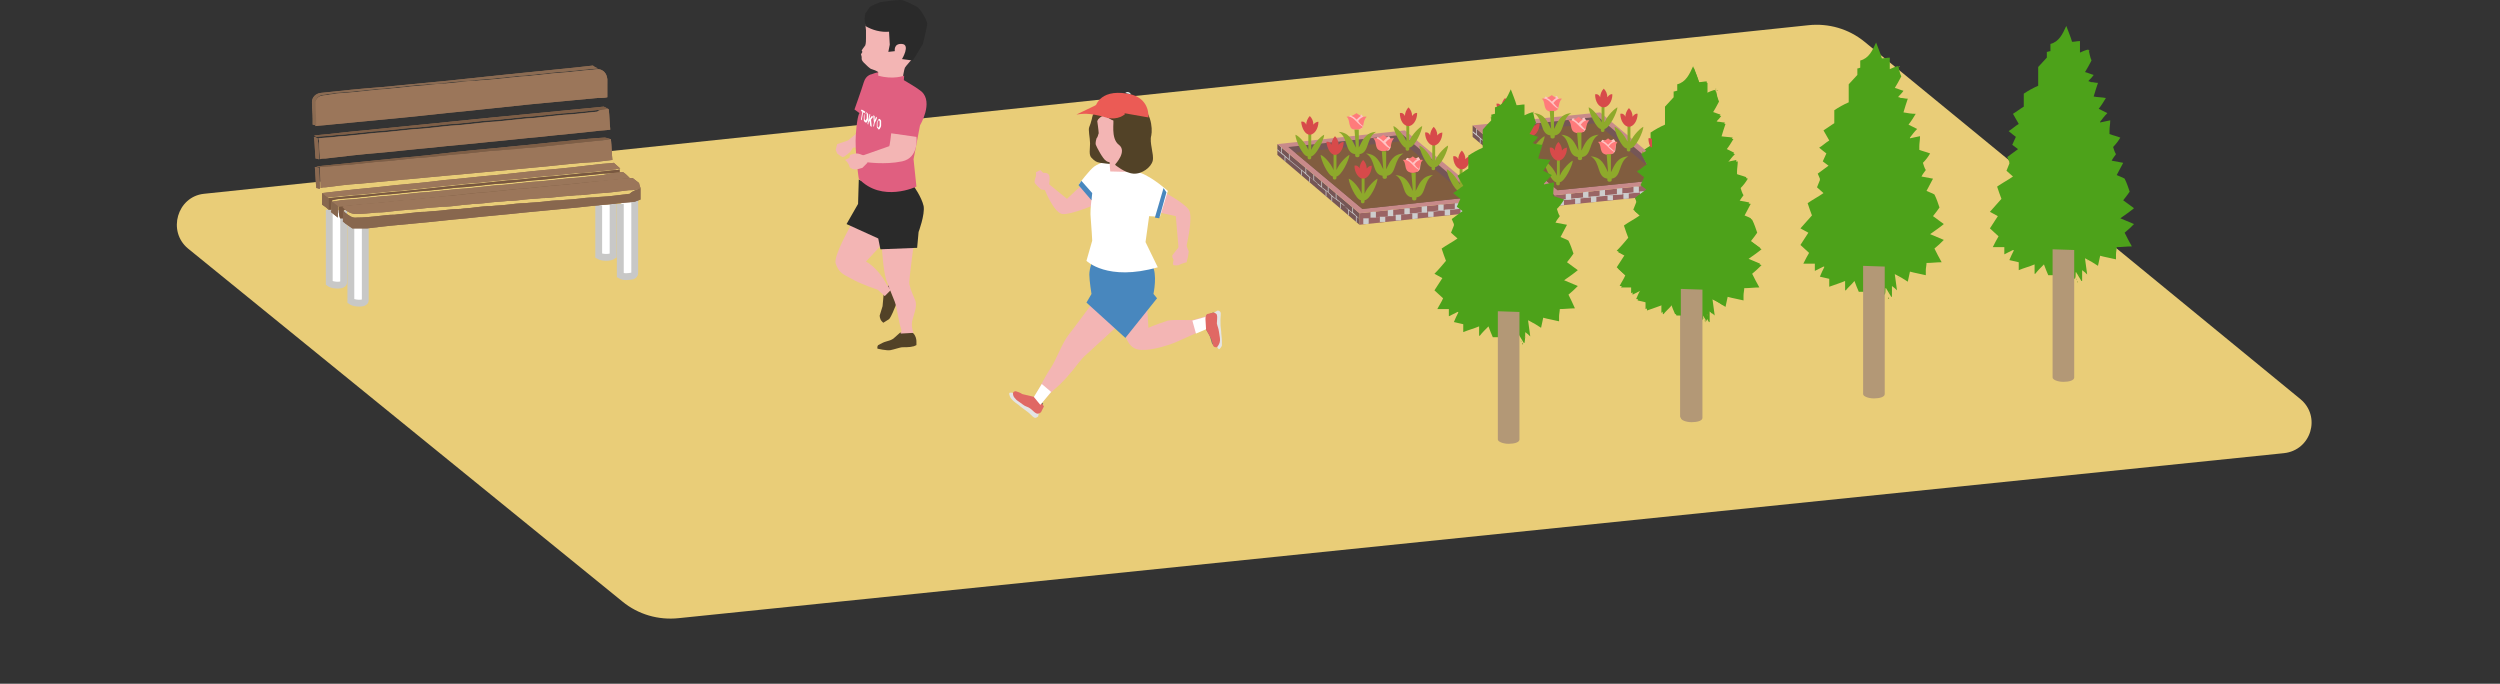 <svg version="1.1" id="レイヤー_1" xmlns="http://www.w3.org/2000/svg" xmlns:xlink="http://www.w3.org/1999/xlink" x="0" y="0" viewBox="0 0 347 94.9" xml:space="preserve"><rect x="0" y="0" width="347" height="94.9" fill="#333333" stroke="none"/><style>.st1{fill:#4da21a}.st2{fill:#739a27}.st3{fill:#b39876}.st5{fill:#8b6b52}.st6{fill:#9b765a}.st9{fill:#795840}.st11{fill:#88674e}.st13{fill:#e7ded7}.st18{fill:#f3b5b4}.st19{fill:#6e7b68}.st20{fill:#4887be}.st21{fill:#fff}.st22{fill:#524227}.st23{fill:#eb5b55}.st25{fill:#e4e4e4}.st26{fill:#e06864}.st28{fill:#2a2a2a}.st29{fill:#e05f80}.st30{fill:#9a6464}.st31{fill:#755656}.st32{fill:#c88a8a}.st33{fill:#815d3f}.st35{fill:none;stroke:#cdcdcd;stroke-width:.75;stroke-miterlimit:10}.st36{fill:#cdcdcd}.st37{fill:#8ea92b}.st37,.st38,.st39,.st40{fill-rule:evenodd;clip-rule:evenodd}.st38{fill:#d74a4a}.st39{fill:#ffc4c4}.st40{fill:#ff7b7b}</style><g id="_イラスト"><path d="M26.1 34.5l60.3 49c2.2 1.8 5 2.6 7.8 2.3L317 62.9c3.8-.4 5.2-5.1 2.3-7.5L258.8 5.8c-2.2-1.8-5-2.6-7.8-2.3L28.3 26.9c-3.7.4-5.1 5.2-2.2 7.6z" fill="#e9cd78"/><path class="st1" d="M285.4 38.2h-1.1c-.2-.5-.4-.9-.6-1.5-.5.5-.9.9-1.2 1.3h-.1v-1.3c-.7.3-1.5.5-2.2.8v-1.1c-.4-.1-.9-.2-1.3-.3.2-.5.4-.9.6-1.3v-.1h-.1l-1.2.6v-1h-1.6c.3-.6.5-1 .8-1.5-.4-.4-.8-.7-1.2-1.1.4-.6.7-1.1 1.1-1.7-.4-.2-.7-.4-1.1-.6.5-.6 1.1-1.2 1.6-1.8-.2-.5-.4-1.1-.6-1.7.7-.5 1.5-.9 2.2-1.4-.3-.3-.6-.5-.9-.8.1-.3.3-.7.4-1v-.2c-.1-.2-.2-.5-.3-.7.5-.4 1-.7 1.5-1.1-.3-.2-.5-.4-.8-.6.2-.4.3-.7.5-1.1-.3-.2-.6-.5-1-.8.5-.3.9-.7 1.4-1-.3-.5-.5-.9-.8-1.4.5-.3 1-.7 1.5-1V13c.6-.4 1.3-.8 2-1.1V9.3c.4-.4.8-.9 1.2-1.3v-.8c.2 0 .3-.1.5-.1v-1c1.2-.3 1.7-1.4 2.2-2.5.3.8.6 1.5.8 2.2.4 0 .7-.1 1.1-.1v1.6c.4-.2.7-.3 1-.4h.2c.1.5.2 1 .4 1.5-.3.6-.6 1.1-.9 1.6.4.1.8.3 1.2.4-.2.3-.5.6-.7.8v.1c.1 0 .2 0 .3.1h.1c.3 0 .5.1.9.1-.2.6-.4 1.2-.6 1.9.6.1 1.1.1 1.7.2-.3.5-.6 1-1 1.5l1.2.6c-.4.4-.7.8-1 1.2v.1c.5-.1.9-.2 1.4-.3 0 .5-.1 1-.1 1.4v.5c.5.2 1 .3 1.5.5-.3.5-.6.9-1 1.3.1.3.2.7.4 1-.2.3-.4.5-.6.9.5.1 1 .2 1.6.3-.3.6-.6 1.1-.9 1.7.4.2.8.3 1.1.5.3.6.5 1.2.7 1.8-.2.3-.5.7-.9 1.2.5.4 1 .7 1.5 1.1-.6.5-1.2.9-1.9 1.4.7.3 1.2.5 1.9.8-.4.4-.8.8-1.3 1.2.3.6.6 1.2 1 1.9-.7 0-1.4.1-2.1.1 0 .3-.1.7-.1 1v.7c-.8-.2-1.5-.3-2.2-.5-.1.5-.2.9-.3 1.4-.6-.4-1.1-.7-1.7-1 0 0-.1 0-.1-.1v.1c.1.7.2 1.5.3 2.2-.2-.2-.4-.4-.7-.6V39h-.1c-.2-.3-.4-.7-.6-1 0 0-.1-.1-.1-.2h-.1v.2c0 .2 0 .5-.1.7h-.1c0-.1 0-.2-.1-.2 0-.1-.1-.2-.1-.2l-.3-.9h-.1c0 .2-.1.5-.1.8-.1-.2-.2-.4-.2-.5-.1 0-.2 0-.4-.1"/><path class="st2" d="M294.1 35.9v-.3.3zm-5.6 2.4v-.2h.1s.1.1.1.2c-.1-.1-.2 0-.2 0zm-.2.7h.1v.2h-.1c.1-.1.1-.1 0-.2zM290 7.1h-.2s.1-.1.2-.1v.1zm-11.1 15.3v.2c.1 0 .1-.1 0-.2zm6.5 15.8v.1s-.1 0-.1-.1c-.1.1 0 .1.1 0zm5-26.6h-.1.1zm-9.5 1.7zm12.1 5.2v-.1.1zm-3.3 17.7s.1-.1 0 0c.1-.1.1 0 .1 0h-.1zm-1.5 2.6v-.2c0 .1.1.2.1.2h-.1zm1.8-27.3s0-.1 0 0c0-.1 0 0 0 0zm-7.7 26.6s.1 0 0 0c.1 0 0 0 0 0zm7.8.3s-.1 0 0 0zm-.9.8s.1 0 0 0c.1.1.1.1 0 0 0 .1 0 .1 0 0zm-9.8-4.5c.1 0 .1.1 0 0 0 .1 0 .1 0 0z"/><path class="st3" d="M284.9 34.6v17.8c0 .3.7.6 1.5.6s1.5-.2 1.5-.6V34.7"/><path class="st1" d="M233.6 43.6h-1.1c-.2-.5-.4-.9-.6-1.5-.5.5-.9.9-1.2 1.3h-.1v-1.3c-.7.3-1.5.5-2.2.8v-1.1c-.4-.1-.9-.2-1.3-.3.2-.5.4-.9.6-1.3v-.1h-.1l-1.2.6v-1h-1.6c.3-.6.6-1 .8-1.5-.4-.4-.8-.7-1.2-1.1.4-.6.7-1.1 1.1-1.7-.4-.2-.7-.4-1.1-.6.6-.6 1.1-1.2 1.6-1.8-.2-.5-.4-1.1-.6-1.7.7-.5 1.5-.9 2.2-1.4-.3-.3-.6-.5-.9-.8.1-.3.3-.7.4-1v-.2c-.1-.2-.2-.5-.3-.7.5-.4 1-.7 1.5-1.1-.3-.2-.5-.4-.8-.6.2-.4.3-.7.5-1.1-.3-.2-.6-.5-1-.8.5-.3.9-.7 1.4-1-.3-.5-.5-.9-.8-1.4.5-.3 1-.7 1.5-1v-1.8c.6-.4 1.3-.8 2-1.1v-2.5c.4-.4.8-.9 1.2-1.3v-.8c.2 0 .3-.1.5-.1v-.9c1.2-.3 1.7-1.4 2.2-2.5.3.8.6 1.5.8 2.2.4 0 .7-.1 1.1-.1v1.6c.4-.2.7-.3 1-.4h.2c.1.5.2 1 .4 1.4-.3.6-.6 1.1-.9 1.6.4.1.8.3 1.2.4-.2.3-.5.6-.7.8v.1c.1 0 .2 0 .3.1h.1c.3 0 .5.1.9.1-.2.6-.4 1.2-.6 1.9.6.1 1.1.1 1.7.2-.3.5-.6 1-1 1.5l1.2.6c-.4.4-.7.8-1.1 1.2v.1c.5-.1.9-.2 1.4-.3 0 .5-.1 1-.1 1.4v.5c.5.2 1 .3 1.5.5-.3.5-.6.9-1 1.3.1.3.2.7.4 1-.2.3-.4.5-.6.9.5.1 1 .2 1.6.3-.3.6-.6 1.1-.9 1.7.4.2.8.3 1.1.5.3.6.5 1.2.7 1.8-.2.3-.5.7-.9 1.2.5.4 1 .7 1.5 1.1-.6.5-1.2.9-1.9 1.4.7.3 1.2.5 1.9.8-.4.4-.8.8-1.3 1.2.3.6.6 1.2.9 1.9-.7 0-1.4.1-2.1.1 0 .3-.1.7-.1 1v.7c-.8-.2-1.5-.3-2.2-.5-.1.5-.2.9-.3 1.4-.6-.4-1.1-.7-1.7-1 0 0-.1 0-.1-.1v.1c.1.7.2 1.5.3 2.2-.2-.2-.4-.4-.7-.6 0 .5 0 1-.1 1.5h-.1c-.2-.3-.4-.7-.6-1 0 0-.1-.1-.1-.2h-.1v.2c0 .2 0 .5-.1.7h-.1c0-.1 0-.2-.1-.2 0-.1-.1-.2-.1-.2l-.3-.9h-.1c0 .2-.1.5-.1.8-.1-.2-.2-.4-.2-.5-.1 0-.2 0-.4-.1"/><path class="st2" d="M242.4 41.3V41v.3zm-5.6 2.4v-.2h.1s.1.1.1.2c-.1-.1-.2-.1-.2 0zm-.2.7h.1v.2h-.1c.1-.1 0-.1 0-.2zm1.6-32h-.2c.1 0 .1-.1.2-.1v.1zm-11 15.4zm6.4 15.8v.1s-.1 0-.1-.1h.1zm5.1-26.7h-.1.1zm-9.6 1.8zm12.2 5.2v-.1.1zM238 41.6s0-.1 0 0c.1-.1.1 0 .1 0 0-.1 0 0-.1 0zm-1.6 2.6V44c0 .1.1.2.1.2h-.1zm1.9-27.3s0-.1 0 0c0-.1 0-.1 0 0zm-7.7 26.5c0 .1 0 .1 0 0 0 .1 0 0 0 0zm7.7.3s0 .1 0 0zm-.8.9zm-9.8-4.5z"/><path class="st3" d="M233.2 40v17.8c0 .3.7.6 1.5.6s1.5-.2 1.5-.6V40"/><path class="st1" d="M259.1 40.5H258c-.2-.5-.4-.9-.6-1.5-.4.5-.9.9-1.2 1.3h-.1V39c-.7.3-1.4.5-2.2.8v-1.1c-.4-.1-.9-.2-1.3-.3.2-.5.4-.9.6-1.3V37h-.1l-1.2.6v-1h-1.6c.3-.6.5-1 .8-1.5-.4-.4-.8-.7-1.2-1.1.4-.6.7-1.1 1.1-1.7-.4-.2-.7-.4-1.1-.6.5-.6 1.1-1.2 1.6-1.8-.2-.5-.4-1.1-.6-1.7.7-.5 1.5-.9 2.2-1.4-.3-.3-.6-.5-.9-.8.1-.3.3-.7.4-1v-.2c-.1-.2-.2-.5-.3-.7.5-.4 1-.7 1.5-1.1-.3-.2-.5-.4-.8-.6.2-.4.3-.7.5-1.1-.3-.2-.6-.5-1-.8.5-.3.9-.7 1.4-1-.3-.5-.5-.9-.8-1.4.5-.3 1-.7 1.5-1v-1.8c.6-.4 1.3-.8 2-1.1v-2.5c.4-.4.8-.9 1.2-1.3v-.9c.2 0 .3-.1.4-.1v-1c1.2-.3 1.7-1.4 2.2-2.5.3.8.6 1.5.8 2.2.4 0 .7-.1 1.1-.1v1.6c.4-.2.7-.3 1-.4h.2c.1.5.2 1 .4 1.4-.3.6-.6 1.1-.9 1.6.4.1.8.3 1.2.4-.2.3-.5.6-.7.8v.1c.1 0 .2 0 .3.1h.1c.3 0 .5.1.9.1-.2.6-.4 1.2-.6 1.9.6.1 1.1.2 1.7.2-.3.5-.6 1-1 1.5l1.2.6c-.4.4-.7.8-1 1.2v.1c.5-.1.9-.2 1.4-.3 0 .5-.1 1-.1 1.4v.5c.5.2 1 .3 1.5.5-.3.5-.6.9-1 1.3.1.3.2.7.4 1-.2.3-.4.5-.6.9.5.1 1 .2 1.6.3-.3.6-.6 1.1-.9 1.7.4.2.8.3 1.1.5.3.6.5 1.2.7 1.8-.2.3-.5.7-.9 1.2.5.4 1 .7 1.5 1.1-.6.5-1.2.9-1.9 1.4.7.3 1.2.5 1.9.8-.4.4-.8.8-1.3 1.2.3.6.6 1.2 1 1.9-.7 0-1.4.1-2.1.1 0 .3-.1.7-.1 1v.7c-.8-.2-1.5-.3-2.2-.5-.1.5-.2.9-.3 1.4-.6-.4-1.1-.7-1.7-1 0 0-.1 0-.1-.1v.1c.1.7.2 1.5.3 2.2-.2-.2-.4-.4-.7-.6v1.5h-.1c-.2-.3-.4-.7-.6-1 0 0-.1-.1-.1-.2h-.1v.2c0 .2 0 .5-.1.7h-.1c0-.1-.1-.2-.1-.2 0-.1-.1-.2-.1-.2l-.3-.9h-.1c0 .2-.1.5-.1.8-.1-.2-.2-.4-.2-.5-.1 0-.2 0-.4-.1"/><path class="st2" d="M267.8 38.2v-.3.3zm-5.6 2.4v-.2h.1s.1.1.1.2c-.1-.1-.1 0-.2 0zm-.1.7h.1v.2h-.1v-.2zm1.6-32h-.2s.1-.1.2-.1v.1zm-11 15.4zm6.4 15.8v.1c-.1 0-.1 0-.1-.1 0 .1 0 .1.1 0zm5.1-26.6h-.1.1zm-9.6 1.7zm12.1 5.2v-.1.1zm-3.2 17.7s0-.1 0 0c.1-.1.1 0 .1 0h-.1zm-1.6 2.6v-.2.2c.1 0 0 0 0 0zm1.8-27.3s0-.1 0 0c0-.1 0 0 0 0zM256 40.3s.1.1 0 0c.1.1.1.1 0 0 0 .1 0 .1 0 0zm7.8.4s-.1 0 0 0zm-.9.8s.1 0 0 0c.1 0 .1.1 0 0 .1.1 0 0 0 0zm-9.8-4.5c.1 0 .1 0 0 0 0 .1 0 0 0 0z"/><path class="st3" d="M258.6 36.9v17.8c0 .3.7.6 1.5.6s1.5-.2 1.5-.6V37"/><path d="M50.7 31.2v10.4c0 .1 0 .2-.1.3-.3.3-1.5.2-1.9-.1V30.7m39.4-3.4v10.6c0 .2-.1.3-.3.4-.6.1-1.2.2-1.7-.1v-9.9m-1 0v7.2c-.4.3-1.5.3-2 0v-7m-35.4.7v9.9c0 .1 0 .2-.1.3-.3.3-1.5.2-1.9-.1V29.1" fill="#fff" stroke="#c8c8c7" stroke-width=".95" stroke-miterlimit="10"/><path class="st5" d="M84.3 11.6v1.9c-.4.1-.9.1-1.4.1-3.1.3-6.3.6-9.5.9-2.8.3-5.7.6-8.5.9-3.2.3-6.5.7-9.7 1-3.1.3-6.2.6-9.4.9-.7.1-1.4.1-2 .2 0-1-.1-2.1-.1-3.1 0-.4.4-1 .9-1.1.7-.1 1.3-.2 2-.3.8-.1 1.6-.1 2.4-.2 1-.1 1.9-.2 2.9-.3.8-.1 1.5-.1 2.3-.2 1-.1 1.9-.2 2.9-.3.8-.1 1.6-.1 2.3-.2.8-.1 1.7-.2 2.5-.2.6-.1 1.3-.1 1.9-.2.8-.1 1.6-.2 2.4-.2.8-.1 1.6-.1 2.4-.2 1-.1 1.9-.2 2.9-.3.8-.1 1.5-.1 2.3-.2.9-.1 1.9-.2 2.8-.3.8-.1 1.6-.1 2.3-.2l3-.3c.4 0 .8-.1 1.2-.1.6.1 1.1.5 1.2 1.4v.6zm-8.5 11.5c-2.1.2-4.3.4-6.4.6h-.1c-2.1.2-4.3.4-6.4.6h-.1c-2.1.2-4.3.4-6.4.6h-.1c-2.1.2-4.3.4-6.4.6h-.1c-1.5.1-3.1.3-4.6.5-.2 0-.5 0-.7.1 0-1-.1-1.9-.1-2.9.8-.1 1.6-.1 2.4-.2.8-.1 1.6-.1 2.4-.2.9-.1 1.9-.2 2.8-.3.8-.1 1.6-.1 2.4-.2 1-.1 1.9-.2 2.8-.3.8-.1 1.6-.1 2.4-.2 1-.1 1.9-.2 2.9-.3.8-.1 1.6-.1 2.3-.2.9-.1 1.9-.2 2.8-.3.8-.1 1.6-.1 2.4-.2s1.6-.2 2.4-.2c.8-.1 1.6-.1 2.4-.2.9-.1 1.9-.2 2.8-.3.9-.1 1.9-.2 2.8-.3 1-.1 2-.2 2.9-.3.5 0 .9-.1 1.4-.2 0 0 .1 0 .1.1.1.9.1 1.9.2 2.8-.9.1-1.7.2-2.5.3h-.1c-2.3.1-4.4.4-6.6.6zm8.6-8l.1.1c.1.9.1 1.8.2 2.7v.1c-.7.1-1.3.1-2 .2-2.6.3-5.1.5-7.7.8-2.4.2-4.8.5-7.1.7-2.7.3-5.4.5-8 .8-2.4.2-4.8.5-7.1.7-2.5.2-5.1.5-7.6.8-.3 0-.6 0-.8.1 0-.6-.1-1.3-.1-2 0-.3 0-.6-.1-.9.8-.1 1.6-.1 2.3-.2.7-.1 1.5-.1 2.2-.2 1-.1 1.9-.2 2.9-.3.8-.1 1.6-.1 2.3-.2 1-.1 1.9-.2 2.9-.3.8-.1 1.6-.1 2.4-.2.9-.1 1.9-.2 2.8-.3.8-.1 1.6-.1 2.4-.2.9-.1 1.9-.2 2.8-.3.8-.1 1.6-.1 2.4-.2 1-.1 1.9-.2 2.9-.3.8-.1 1.6-.1 2.3-.2.9-.1 1.9-.2 2.8-.3.8-.1 1.6-.1 2.4-.2 1-.1 1.9-.2 2.9-.3.3-.3.9-.3 1.5-.4zm4.5 11v1.6c-.3.1-.5.2-.8.3-.7.1-1.3.1-2 .2-.4 0-.7.1-1 .1-.7.1-1.3.1-2 .2-1.3.1-2.7.3-4 .4l-6.3.6c-2.7.3-5.4.5-8 .8-2.4.2-4.7.5-7.1.7-2.2.2-4.4.4-6.7.7h-2.1c-.3-.2-.7-.5-1-.7-.1-.1-.2-.2-.3-.2v-1.6l.3.3c.5.4 1 .8 1.6.7 1 0 2-.1 2.9-.2.8-.1 1.6-.2 2.4-.2.6-.1 1.2-.1 1.9-.2.8-.1 1.6-.2 2.4-.2.8-.1 1.5-.1 2.3-.2.8-.1 1.6-.2 2.5-.2.6-.1 1.3-.1 1.9-.2.8-.1 1.6-.2 2.4-.2.8-.1 1.6-.1 2.3-.2.8-.1 1.6-.2 2.4-.2.8-.1 1.6-.1 2.4-.2.8-.1 1.7-.2 2.5-.2.8-.1 1.5-.1 2.3-.2.8-.1 1.6-.2 2.4-.2.8-.1 1.6-.1 2.4-.2.8-.1 1.6-.2 2.5-.3.5-.5 1-.5 1.5-.8zM86 23.9h.5c.3.2.6.5.9.8-.2 0-.4.1-.6.1-1 .1-1.9.2-2.9.3-.8.1-1.6.1-2.3.2-1 .1-1.9.2-2.9.3-.8.1-1.5.1-2.3.2-1 .1-1.9.2-2.9.3-.8.1-1.6.1-2.4.2-.9.1-1.9.2-2.8.3-.8.1-1.6.1-2.4.2-.9.1-1.9.2-2.8.3-.9.1-1.9.2-2.8.3-1 .1-1.9.2-2.9.3-.8.1-1.5.1-2.3.2-1 .1-1.9.2-2.9.3-.8.1-1.5.1-2.3.2-1 .1-1.9.2-2.9.3-.3-.2-.6-.5-.9-.7.4-.1.8-.1 1.2-.2.8-.1 1.6-.1 2.4-.2.9-.1 1.9-.2 2.8-.3.8-.1 1.6-.1 2.3-.2 1-.1 1.9-.2 2.9-.3.8-.1 1.5-.1 2.3-.2 1-.1 1.9-.2 2.9-.3.8-.1 1.6-.1 2.4-.2.9-.1 1.9-.2 2.8-.3.8-.1 1.6-.1 2.4-.2 1-.1 1.9-.2 2.8-.3.8-.1 1.6-.1 2.4-.2.9-.1 1.9-.2 2.8-.3.8-.1 1.6-.1 2.3-.2 1-.1 1.9-.2 2.9-.3.8-.2 1.6-.3 2.3-.4zm-41.3 2.9c.9-.1 1.7-.2 2.6-.3 2.5-.3 5.1-.5 7.6-.8 2.2-.2 4.4-.4 6.7-.7 2.4-.2 4.8-.5 7.2-.7 2.2-.2 4.5-.5 6.7-.7 2.5-.2 5.1-.5 7.6-.8.7-.1 1.4-.1 2.1-.2.3.3.6.5.9.8-.2 0-.4 0-.6.1-.9.1-1.9.2-2.8.3-.9.1-1.7.2-2.5.2-1 .1-1.9.2-2.9.3-.8.1-1.5.1-2.3.2-1 .1-1.9.2-2.8.3-.8.1-1.6.1-2.4.2-1 .1-1.9.2-2.9.3-.8.1-1.6.1-2.3.2-.9.1-1.9.2-2.8.3-.9.1-1.9.2-2.8.3-1 .1-1.9.2-2.9.3-.8.1-1.5.1-2.3.2-1 .1-1.9.2-2.9.3-.8.1-1.6.1-2.4.2l-3 .3c-.2-.1-.5-.4-.8-.6z"/><path class="st5" d="M47 28.7c1-.1 1.9-.2 2.9-.3.8-.1 1.5-.1 2.3-.2 1-.1 1.9-.2 2.9-.3.8-.1 1.5-.1 2.3-.2 1-.1 1.9-.2 2.9-.3.9-.1 1.9-.2 2.8-.3.9-.1 1.9-.2 2.8-.3.8-.1 1.6-.1 2.4-.2.9-.1 1.9-.2 2.8-.3.8-.1 1.6-.1 2.4-.2 1-.1 1.9-.2 2.9-.3.8-.1 1.5-.1 2.3-.2 1-.1 1.9-.2 2.9-.3.8-.1 1.6-.1 2.3-.2 1-.1 1.9-.2 2.9-.3.2 0 .4-.1.6-.1 0 .2.1.3.1.5l-3 .3c-.9.1-1.9.2-2.8.3s-1.9.2-2.8.3c-.8.1-1.6.1-2.3.2-1 .1-1.9.2-2.9.3-.8.1-1.5.1-2.3.2-1 .1-1.9.2-2.9.3-.8.1-1.6.1-2.3.2-.9.1-1.9.2-2.8.3-.8.1-1.6.1-2.3.2-1 .1-1.9.2-2.9.3-.8.1-1.6.1-2.3.2-.9.1-1.9.2-2.8.3-.8.1-1.6.2-2.4.2-.9.1-1.9.2-2.8.3-.1 0-.1 0-.2.1v1.1h-.5c-.2-.5-.2-1.1-.2-1.6z"/><path class="st5" d="M46 29.1h-.4v-1.6l3-.3c.8-.1 1.6-.1 2.4-.2 1-.1 1.9-.2 2.9-.3.8-.1 1.5-.1 2.3-.2 1-.1 1.9-.2 2.9-.3.9-.1 1.9-.2 2.8-.3.9-.1 1.9-.2 2.8-.3.8-.1 1.6-.1 2.3-.2 1-.1 1.9-.2 2.9-.3.8-.1 1.6-.1 2.4-.2 1-.1 1.9-.2 2.8-.3.8-.1 1.5-.1 2.3-.2 1-.1 1.9-.2 2.9-.3.8-.1 1.6-.1 2.3-.2 1-.1 1.9-.2 2.8-.3.2 0 .4 0 .6-.1v.4c-.8.1-1.6.2-2.3.2-1 .1-1.9.2-2.9.3-.8.1-1.6.1-2.3.2-.9.1-1.9.2-2.8.3-.8.1-1.6.1-2.4.2-1 .1-1.9.2-2.8.3-.8.1-1.6.1-2.4.2-.9.1-1.9.2-2.8.3-.8.1-1.6.1-2.4.2-1 .1-1.9.2-2.9.3-.8.1-1.5.1-2.3.2-1 .1-1.9.2-2.9.3-.8.1-1.6.1-2.3.2-1 .1-1.9.2-2.8.3-.8.1-1.6.1-2.4.2-.4 0-.8.1-1.2.2-.1.5-.1.9-.1 1.3zM83 9.5c-.4 0-.8.1-1.2.1l-3 .3c-.8.1-1.6.1-2.3.2-.9.1-1.9.2-2.8.3-.8.1-1.5.1-2.3.2-1 .1-1.9.2-2.9.3-.8.1-1.6.1-2.4.2-.8.1-1.6.2-2.4.2-.6.1-1.3.1-1.9.2-.8.1-1.7.2-2.5.2-.8.1-1.6.1-2.3.2-1 .1-1.9.2-2.8.3-.8.1-1.5.1-2.3.2-1 .1-1.9.2-2.9.3-.8.1-1.6.1-2.4.2-.7.1-1.3.2-2 .3-.4.1-.9.6-.8 1.1 0 1.1.1 2.1.1 3.1-.2 0-.3-.1-.5-.1v-.8c0-.8-.1-1.5-.1-2.3 0-.7.5-1.2 1.2-1.3 2.8-.3 5.6-.6 8.4-.8l9.3-.9c2.8-.3 5.6-.6 8.5-.9 3-.3 5.9-.6 8.9-.9l2.7-.3c.2.2.5.3.7.4zm1.4 5.6c-.6.1-1.2.1-1.7.2-1 .1-1.9.2-2.9.3-.8.1-1.6.1-2.4.2-1 .1-1.9.2-2.9.3-.8.1-1.6.1-2.3.2-1 .1-1.9.2-2.9.3-.8.1-1.6.1-2.4.2-.9.1-1.9.2-2.8.3-.8.1-1.6.1-2.4.2-.9.1-1.9.2-2.8.3-.8.1-1.6.1-2.4.2-1 .1-1.9.2-2.9.3-.8.1-1.6.1-2.3.2-1 .1-1.9.2-2.9.3-.7.1-1.5.1-2.2.2-.8.1-1.6.1-2.3.2-.1-.1-.2-.1-.3-.2 2.3-.2 4.6-.5 6.9-.7l9-.9c3-.3 5.9-.6 8.9-.9l9.3-.9c2-.2 4.1-.4 6.1-.6l.6.3zm.3 4.2c-.5.1-.9.1-1.4.2-1 .1-2 .2-2.9.3-.9.1-1.9.2-2.8.3-.9.1-1.9.2-2.8.3-.8.1-1.6.1-2.4.2-.8.1-1.6.2-2.4.2-.8.1-1.6.1-2.4.2-1 .1-1.9.2-2.8.3-.8.1-1.6.1-2.3.2-1 .1-1.9.2-2.9.3-.8.1-1.6.1-2.4.2-1 .1-1.9.2-2.8.3-.8.1-1.6.1-2.4.2-1 .1-1.9.2-2.9.3-.8.1-1.6.1-2.4.2-.8.1-1.6.1-2.4.2-.1 0-.3-.1-.4-.1 1-.1 1.9-.2 2.9-.3 3-.3 6-.6 8.9-.9 2.5-.2 5-.5 7.5-.8 2.7-.3 5.4-.5 8.1-.8 2.4-.2 4.7-.5 7.1-.7 1.8-.2 3.7-.4 5.5-.5.2 0 .5.1.8.2zm-39.1 8.2v1.6c-.3-.3-.6-.5-.9-.7v-1.6c.3.2.6.5.9.7zm-1.7-4.3c.1 0 .3.1.4.1 0 1 .1 1.9.1 2.9-.2 0-.3-.1-.5-.1-.1-1-.1-1.9-.2-2.9h.2zm-.2-4.2c.1.1.2.1.4.2 0 .3.1.6.1.9 0 .6.1 1.3.1 2-.2 0-.3-.1-.5-.1-.1-1-.1-1.9-.2-2.9-.1-.1 0-.1.1-.1zm40.5-8.1v-.1.1zm.1.7v-.1.1zm0 .7v-.1.1zm.1.7v-.1.1zM69.3 23.7zm-6.5.7zm-6.5.6zm19.5-1.9s.1 0 0 0c.1 0 0 0 0 0zm-26 2.6zm32.5-3.3s.1 0 0 0c.1 0 0 0 0 0zm-36.7 6.8z"/><path class="st5" d="M46 29.1v-1.2c.3.2.6.5.9.7v1.6c-.3-.2-.6-.5-1-.8.1 0 .1-.1.1-.3zm42.9-3c-.5.3-1.1.3-1.6.3-.8.1-1.6.2-2.5.3-.8.1-1.6.1-2.4.2-.8.1-1.6.2-2.4.2-.8.1-1.5.1-2.3.2-.8.1-1.7.2-2.5.2-.8.1-1.6.1-2.4.2-.8.1-1.6.2-2.4.2-.8.1-1.5.1-2.3.2-.8.1-1.6.2-2.4.2-.6.1-1.3.1-1.9.2-.8.1-1.6.2-2.5.2-.8.1-1.5.1-2.3.2-.8.1-1.6.2-2.4.2-.6.1-1.2.1-1.9.2-.8.1-1.6.2-2.4.2-1 .1-2 .2-2.9.2-.6 0-1.2-.3-1.6-.7l-.3-.3c.1 0 .1-.1.2-.1.9-.1 1.9-.2 2.8-.3.8-.1 1.6-.1 2.4-.2.9-.1 1.9-.2 2.8-.3.8-.1 1.6-.1 2.3-.2 1-.1 1.9-.2 2.9-.3.8-.1 1.6-.1 2.3-.2 1-.1 1.9-.2 2.8-.3.8-.1 1.6-.1 2.3-.2 1-.1 1.9-.2 2.9-.3.8-.1 1.5-.1 2.3-.2 1-.1 1.9-.2 2.9-.3.8-.1 1.6-.1 2.3-.2.9-.1 1.9-.2 2.8-.3.9-.1 1.9-.2 2.8-.3l3-.3h.5c.3.2.6.5.9.7.1.5.2.6.2.7z"/><path class="st6" d="M84.3 11.6v1.9c-.4.1-.9.1-1.4.1-3.1.3-6.3.6-9.5.9-2.8.3-5.7.6-8.5.9-3.2.3-6.5.7-9.7 1-3.1.3-6.2.6-9.4.9-.7.1-1.4.1-2 .2 0-1-.1-2.1-.1-3.1 0-.4.4-1 .9-1.1.7-.1 1.3-.2 2-.3.8-.1 1.6-.1 2.4-.2 1-.1 1.9-.2 2.9-.3.8-.1 1.5-.1 2.3-.2 1-.1 1.9-.2 2.9-.3.8-.1 1.6-.1 2.3-.2.8-.1 1.7-.2 2.5-.2.6-.1 1.3-.1 1.9-.2.8-.1 1.6-.2 2.4-.2.8-.1 1.6-.1 2.4-.2 1-.1 1.9-.2 2.9-.3.8-.1 1.5-.1 2.3-.2.9-.1 1.9-.2 2.8-.3.8-.1 1.6-.1 2.3-.2l3-.3c.4 0 .8-.1 1.2-.1.6.1 1.1.5 1.2 1.4v.6zm-8.5 11.5c-2.1.2-4.3.4-6.4.6h-.1c-2.1.2-4.3.4-6.4.6h-.1c-2.1.2-4.3.4-6.4.6h-.1c-2.1.2-4.3.4-6.4.6h-.1c-1.5.1-3.1.3-4.6.5-.2 0-.5 0-.7.1 0-1-.1-1.9-.1-2.9.8-.1 1.6-.1 2.4-.2.8-.1 1.6-.1 2.4-.2.9-.1 1.9-.2 2.8-.3.8-.1 1.6-.1 2.4-.2 1-.1 1.9-.2 2.8-.3.8-.1 1.6-.1 2.4-.2 1-.1 1.9-.2 2.9-.3.8-.1 1.6-.1 2.3-.2.9-.1 1.9-.2 2.8-.3.8-.1 1.6-.1 2.4-.2s1.6-.2 2.4-.2c.8-.1 1.6-.1 2.4-.2.9-.1 1.9-.2 2.8-.3.9-.1 1.9-.2 2.8-.3 1-.1 2-.2 2.9-.3.5 0 .9-.1 1.4-.2 0 0 .1 0 .1.1.1.9.1 1.9.2 2.8-.9.1-1.7.2-2.5.3h-.1c-2.3.1-4.4.4-6.6.6zm8.6-8l.1.1c.1.9.1 1.8.2 2.7v.1c-.7.1-1.3.1-2 .2-2.6.3-5.1.5-7.7.8-2.4.2-4.8.5-7.1.7-2.7.3-5.4.5-8 .8-2.4.2-4.8.5-7.1.7-2.5.2-5.1.5-7.6.8-.3 0-.6 0-.8.1 0-.6-.1-1.3-.1-2 0-.3 0-.6-.1-.9.8-.1 1.6-.1 2.3-.2.7-.1 1.5-.1 2.2-.2 1-.1 1.9-.2 2.9-.3.8-.1 1.6-.1 2.3-.2 1-.1 1.9-.2 2.9-.3.8-.1 1.6-.1 2.4-.2.9-.1 1.9-.2 2.8-.3.8-.1 1.6-.1 2.4-.2.9-.1 1.9-.2 2.8-.3.8-.1 1.6-.1 2.4-.2 1-.1 1.9-.2 2.9-.3.8-.1 1.6-.1 2.3-.2.9-.1 1.9-.2 2.8-.3.8-.1 1.6-.1 2.4-.2 1-.1 1.9-.2 2.9-.3.3-.3.9-.3 1.5-.4z"/><path d="M86 23.9h.5c.3.2.6.5.9.8-.2 0-.4.1-.6.1-1 .1-1.9.2-2.9.3-.8.1-1.6.1-2.3.2-1 .1-1.9.2-2.9.3-.8.1-1.5.1-2.3.2-1 .1-1.9.2-2.9.3-.8.1-1.6.1-2.4.2-.9.1-1.9.2-2.8.3-.8.1-1.6.1-2.4.2-.9.1-1.9.2-2.8.3-.9.1-1.9.2-2.8.3-1 .1-1.9.2-2.9.3-.8.1-1.5.1-2.3.2-1 .1-1.9.2-2.9.3-.8.1-1.5.1-2.3.2-1 .1-1.9.2-2.9.3-.3-.2-.6-.5-.9-.7.4-.1.8-.1 1.2-.2.8-.1 1.6-.1 2.4-.2.9-.1 1.9-.2 2.8-.3.8-.1 1.6-.1 2.3-.2 1-.1 1.9-.2 2.9-.3.8-.1 1.5-.1 2.3-.2 1-.1 1.9-.2 2.9-.3.8-.1 1.6-.1 2.4-.2.9-.1 1.9-.2 2.8-.3.8-.1 1.6-.1 2.4-.2 1-.1 1.9-.2 2.8-.3.8-.1 1.6-.1 2.4-.2.9-.1 1.9-.2 2.8-.3.8-.1 1.6-.1 2.3-.2 1-.1 1.9-.2 2.9-.3.8-.2 1.6-.3 2.3-.4z" fill="#9a765a"/><path d="M44.7 26.8c.9-.1 1.7-.2 2.6-.3 2.5-.3 5.1-.5 7.6-.8 2.2-.2 4.4-.4 6.7-.7 2.4-.2 4.8-.5 7.2-.7 2.2-.2 4.5-.5 6.7-.7 2.5-.2 5.1-.5 7.6-.8.7-.1 1.4-.1 2.1-.2.3.3.6.5.9.8-.2 0-.4 0-.6.1-.9.1-1.9.2-2.8.3-.9.1-1.7.2-2.5.2-1 .1-1.9.2-2.9.3-.8.1-1.5.1-2.3.2-1 .1-1.9.2-2.8.3-.8.1-1.6.1-2.4.2-1 .1-1.9.2-2.9.3-.8.1-1.6.1-2.3.2-.9.1-1.9.2-2.8.3-.9.1-1.9.2-2.8.3-1 .1-1.9.2-2.9.3-.8.1-1.5.1-2.3.2-1 .1-1.9.2-2.9.3-.8.1-1.6.1-2.4.2l-3 .3c-.2-.1-.5-.4-.8-.6z" fill="#9c775b"/><path class="st9" d="M47 28.7c1-.1 1.9-.2 2.9-.3.8-.1 1.5-.1 2.3-.2 1-.1 1.9-.2 2.9-.3.8-.1 1.5-.1 2.3-.2 1-.1 1.9-.2 2.9-.3.9-.1 1.9-.2 2.8-.3.9-.1 1.9-.2 2.8-.3.8-.1 1.6-.1 2.4-.2.9-.1 1.9-.2 2.8-.3.8-.1 1.6-.1 2.4-.2 1-.1 1.9-.2 2.9-.3.8-.1 1.5-.1 2.3-.2 1-.1 1.9-.2 2.9-.3.8-.1 1.6-.1 2.3-.2 1-.1 1.9-.2 2.9-.3.2 0 .4-.1.6-.1 0 .2.1.3.1.5l-3 .3c-.9.1-1.9.2-2.8.3s-1.9.2-2.8.3c-.8.1-1.6.1-2.3.2-1 .1-1.9.2-2.9.3-.8.1-1.5.1-2.3.2-1 .1-1.9.2-2.9.3-.8.1-1.6.1-2.3.2-.9.1-1.9.2-2.8.3-.8.1-1.6.1-2.3.2-1 .1-1.9.2-2.9.3-.8.1-1.6.1-2.3.2-.9.1-1.9.2-2.8.3-.8.1-1.6.2-2.4.2-.9.1-1.9.2-2.8.3-.1 0-.1 0-.2.1v1.1h-.5c-.2-.5-.2-1.1-.2-1.6z"/><path class="st9" d="M46 29.1h-.4v-1.6l3-.3c.8-.1 1.6-.1 2.4-.2 1-.1 1.9-.2 2.9-.3.8-.1 1.5-.1 2.3-.2 1-.1 1.9-.2 2.9-.3.9-.1 1.9-.2 2.8-.3.9-.1 1.9-.2 2.8-.3.8-.1 1.6-.1 2.3-.2 1-.1 1.9-.2 2.9-.3.8-.1 1.6-.1 2.4-.2 1-.1 1.9-.2 2.8-.3.8-.1 1.5-.1 2.3-.2 1-.1 1.9-.2 2.9-.3.8-.1 1.6-.1 2.3-.2 1-.1 1.9-.2 2.8-.3.2 0 .4 0 .6-.1v.4c-.8.1-1.6.2-2.3.2-1 .1-1.9.2-2.9.3-.8.1-1.6.1-2.3.2-.9.1-1.9.2-2.8.3-.8.1-1.6.1-2.4.2-1 .1-1.9.2-2.8.3-.8.1-1.6.1-2.4.2-.9.1-1.9.2-2.8.3-.8.1-1.6.1-2.4.2-1 .1-1.9.2-2.9.3-.8.1-1.5.1-2.3.2-1 .1-1.9.2-2.9.3-.8.1-1.6.1-2.3.2-1 .1-1.9.2-2.8.3-.8.1-1.6.1-2.4.2-.4 0-.8.1-1.2.2-.1.5-.1.9-.1 1.3z"/><path class="st5" d="M83 9.5c-.4 0-.8.1-1.2.1l-3 .3c-.8.1-1.6.1-2.3.2-.9.1-1.9.2-2.8.3-.8.1-1.5.1-2.3.2-1 .1-1.9.2-2.9.3-.8.1-1.6.1-2.4.2-.8.1-1.6.2-2.4.2-.6.1-1.3.1-1.9.2-.8.1-1.7.2-2.5.2-.8.1-1.6.1-2.3.2-1 .1-1.9.2-2.8.3-.8.1-1.5.1-2.3.2-1 .1-1.9.2-2.9.3-.8.1-1.6.1-2.4.2-.7.1-1.3.2-2 .3-.4.1-.9.6-.8 1.1 0 1.1.1 2.1.1 3.1-.2 0-.3-.1-.5-.1v-.8c0-.8-.1-1.5-.1-2.3 0-.7.5-1.2 1.2-1.3 2.8-.3 5.6-.6 8.4-.8l9.3-.9c2.8-.3 5.6-.6 8.5-.9 3-.3 5.9-.6 8.9-.9l2.7-.3c.2.2.5.3.7.4z"/><path d="M84.4 15.1c-.6.1-1.2.1-1.7.2-1 .1-1.9.2-2.9.3-.8.1-1.6.1-2.4.2-1 .1-1.9.2-2.9.3-.8.1-1.6.1-2.3.2-1 .1-1.9.2-2.9.3-.8.1-1.6.1-2.4.2-.9.1-1.9.2-2.8.3-.8.1-1.6.1-2.4.2-.9.1-1.9.2-2.8.3-.8.1-1.6.1-2.4.2-1 .1-1.9.2-2.9.3-.8.1-1.6.1-2.3.2-1 .1-1.9.2-2.9.3-.7.1-1.5.1-2.2.2-.8.1-1.6.1-2.3.2-.1-.1-.2-.1-.3-.2 2.3-.2 4.6-.5 6.9-.7l9-.9c3-.3 5.9-.6 8.9-.9l9.3-.9c2-.2 4.1-.4 6.1-.6l.6.3zm.3 4.2c-.5.1-.9.1-1.4.2-1 .1-2 .2-2.9.3-.9.1-1.9.2-2.8.3-.9.1-1.9.2-2.8.3-.8.1-1.6.1-2.4.2-.8.1-1.6.2-2.4.2-.8.1-1.6.1-2.4.2-1 .1-1.9.2-2.8.3-.8.1-1.6.1-2.3.2-1 .1-1.9.2-2.9.3-.8.1-1.6.1-2.4.2-1 .1-1.9.2-2.8.3-.8.1-1.6.1-2.4.2-1 .1-1.9.2-2.9.3-.8.1-1.6.1-2.4.2-.8.1-1.6.1-2.4.2-.1 0-.3-.1-.4-.1 1-.1 1.9-.2 2.9-.3 3-.3 6-.6 8.9-.9 2.5-.2 5-.5 7.5-.8 2.7-.3 5.4-.5 8.1-.8 2.4-.2 4.7-.5 7.1-.7 1.8-.2 3.7-.4 5.5-.5.2 0 .5.1.8.2z" fill="#7e5e46"/><path class="st11" d="M45.6 27.5v1.6c-.3-.3-.6-.5-.9-.7v-1.6c.3.2.6.5.9.7z"/><path d="M43.9 23.2c.1 0 .3.1.4.1 0 1 .1 1.9.1 2.9-.2 0-.3-.1-.5-.1-.1-1-.1-1.9-.2-2.9h.2zm-.2-4.2c.1.1.2.1.4.2 0 .3.1.6.1.9 0 .6.1 1.3.1 2-.2 0-.3-.1-.5-.1-.1-1-.1-1.9-.2-2.9-.1-.1 0-.1.1-.1z" fill="#896850"/><path class="st13" d="M84.2 10.9v-.1.1z"/><path d="M84.3 11.6v-.1.1zm0 .7v-.1.1zm.1.7v-.1.1z" fill="#eae1db"/><path class="st13" d="M69.3 23.7zm-6.5.7zm-6.5.6zm19.5-1.9s.1 0 0 0c.1 0 0 0 0 0zm-26 2.6zm32.5-3.3s.1 0 0 0c.1 0 0 0 0 0z"/><path d="M46 29.1v-1.2c.3.2.6.5.9.7v1.6c-.3-.2-.6-.5-1-.8.1 0 .1-.1.1-.3z" fill="#87674e"/><path class="st6" d="M88.9 26.1c-.5.3-1.1.3-1.6.3-.8.1-1.6.2-2.5.3-.8.1-1.6.1-2.4.2-.8.1-1.6.2-2.4.2-.8.1-1.5.1-2.3.2-.8.1-1.7.2-2.5.2-.8.1-1.6.1-2.4.2-.8.1-1.6.2-2.4.2-.8.1-1.5.1-2.3.2-.8.1-1.6.2-2.4.2-.6.1-1.3.1-1.9.2-.8.1-1.6.2-2.5.2-.8.1-1.5.1-2.3.2-.8.1-1.6.2-2.4.2-.6.1-1.2.1-1.9.2-.8.1-1.6.2-2.4.2-1 .1-2 .2-2.9.2-.6 0-1.2-.3-1.6-.7l-.3-.3c.1 0 .1-.1.2-.1.9-.1 1.9-.2 2.8-.3.8-.1 1.6-.1 2.4-.2.9-.1 1.9-.2 2.8-.3.8-.1 1.6-.1 2.3-.2 1-.1 1.9-.2 2.9-.3.8-.1 1.6-.1 2.3-.2 1-.1 1.9-.2 2.8-.3.8-.1 1.6-.1 2.3-.2 1-.1 1.9-.2 2.9-.3.8-.1 1.5-.1 2.3-.2 1-.1 1.9-.2 2.9-.3.8-.1 1.6-.1 2.3-.2.9-.1 1.9-.2 2.8-.3.9-.1 1.9-.2 2.8-.3l3-.3h.5c.3.2.6.5.9.7.1.5.2.6.2.7z"/><path class="st11" d="M88.9 26.1v1.6c-.3.1-.5.2-.8.3-.7.1-1.3.1-2 .2-.4 0-.7.1-1 .1-.7.1-1.3.1-2 .2-1.3.1-2.7.3-4 .4l-6.3.6c-2.7.3-5.4.5-8 .8-2.4.2-4.7.5-7.1.7-2.2.2-4.4.4-6.7.7h-2.1c-.3-.2-.7-.5-1-.7-.1-.1-.2-.2-.3-.2v-1.6l.3.3c.5.4 1 .8 1.6.7 1 0 2-.1 2.9-.2.8-.1 1.6-.2 2.4-.2.6-.1 1.2-.1 1.9-.2.8-.1 1.6-.2 2.4-.2.8-.1 1.5-.1 2.3-.2.8-.1 1.6-.2 2.5-.2.6-.1 1.3-.1 1.9-.2.8-.1 1.6-.2 2.4-.2.8-.1 1.6-.1 2.3-.2.8-.1 1.6-.2 2.4-.2.8-.1 1.6-.1 2.4-.2.8-.1 1.7-.2 2.5-.2.8-.1 1.5-.1 2.3-.2.8-.1 1.6-.2 2.4-.2.8-.1 1.6-.1 2.4-.2.8-.1 1.6-.2 2.5-.3.5-.5 1-.5 1.5-.8z"/><defs><path id="SVGID_1_" d="M140.1 12.8h29.5v45.1h-29.5z"/></defs><clipPath id="SVGID_00000083797625784223654960000010468731870322806716_"><use xlink:href="#SVGID_1_" overflow="visible"/></clipPath><g clip-path="url(#SVGID_00000083797625784223654960000010468731870322806716_)"><g id="_グループ_12466"><path id="_パス_138620" class="st18" d="M160.5 29.4l2.7.6.4 4.6 1-.1s1.1-4.4.4-5.4c-.7-1-3.7-2.6-3.7-2.6"/><path id="_パス_138621" class="st18" d="M163.7 34.2s-1 1.2-1 1.3c0 .2.1.4.2.6 0 0-.2.6 0 .7s.7 0 .7 0c.3-.2 1.1-.4 1.1-.4l.2-.8.1-.7-.4-1"/><path id="_パス_138622" class="st18" d="M150.4 25.5c-.1 0-2.3 2.1-2.3 2.1l-2.7-2.2-.4.9s1.2 3.1 2.4 3.4c1.2.2 5.1-1.5 5.1-1.5"/><path id="_パス_138623" class="st18" d="M145.6 25.7s.2-1 0-1.4-.8-.3-.8-.3l-.4-.4-.6.3v.5c-.1.3-.2.6-.2.9 0 .2.9 1 .9 1l1.4.2"/><path id="_パス_138624" class="st19" d="M143.8 55.3c-.5 0-1-.1-1.6-.1-.4-.1-1.3-.6-1.5-.5-.2.1-.3.2-.4.3l1.3 1.3c.3.2.7.4 1.1.5l.2.3c.2.2.4.3.6.5.2.1.1.1.1.1l.5-.5c.3-.3.7-1.2.7-1.2"/><path id="_パス_138625" class="st19" d="M167.4 43.8l.9-.4h.7c.3.4.1 1.1.1 1.1-.1 0-.2.2-.2.3 0 .3.1.5.3.8.1.3.2.4.2 1 0 .5-.1 1-.3 1.5h-.4s-.4-.2-.5-.5c-.1-.4-.2-.7-.3-1l-.8-1.4"/><path id="_パス_138626" class="st18" d="M156.1 46.2c0 .1.4 2 1.8 2.3 1.4.3 3.6-.4 4.5-.7 1-.3 5.6-2.5 5.6-2.5l-.3-1.5s-1.7.5-2.1.6c-.4.1-2.5-.1-3.5.1-.9.3-1.8.6-2.7 1l-.2-3.3"/><path id="_パス_138627" class="st18" d="M151.6 42.1s-2.5 3.4-3.3 4.4c-.8 1-1.7 3.4-2.4 4.5-.8 1.1-2.5 4.5-2.5 4.5l1 .7c.6-.8 1.2-1.5 2-2.2 1.2-1 2.2-2.2 3.2-3.5.4-.5.8-1 1.3-1.4l4.8-4.4-4.1-2.9"/><path id="_パス_138628" class="st20" d="M151.8 35.9c-.1.1-.6 1.3-.6 2.2s.3 2.7.3 2.7l-.7 1.2 5.4 4.9 4.4-5.5-.5-.6s.6-2.8-.2-4"/><path id="_パス_138629" class="st21" d="M154.1 22.2s-1.5.4-2.2.9-2.1 2.4-2.1 2.4l1.7 2.2c-.1.9-.2 1.8-.1 2.7.1 1.1.2 3 .2 3l-.8 2.8s2.9 2.9 9.9.9l-1.7-3.5.5-3.6 1.5.1 1.1-3.6s-2.1-1.9-3.8-2.5"/><path id="_パス_138630" class="st21" d="M151.8 28.7l.2-1.2-.2-.1.1-.3.6.3-.1.3-.2-.1-.2 1.2-.2-.1z"/><path id="_パス_138631" class="st21" d="M152.6 29.1c-.1-.1-.2-.2-.2-.3v-.6c0-.2.1-.4.2-.5.1-.1.2-.1.3-.1.1.1.2.2.2.3v.6c0 .2-.1.4-.2.5-.2.1-.2.1-.3.1m0-.3c.1 0 .1 0 .2-.1s.1-.2.1-.3V28c0-.1-.1-.2-.1-.2s-.1 0-.2.1-.1.2-.1.4v.4s0 .1.1.1"/><path id="_パス_138632" class="st21" d="M153.3 27.8l.1.1-.1.6.4-.5.2.1-.4.5.1 1-.2-.1-.1-.8-.1.1-.1.5-.1-.1c0 .1.3-1.4.3-1.4z"/><path id="_パス_138633" class="st21" d="M154.1 29.2l-.1.6-.1-.1.1-.6-.1-1 .2.1.1.7.3-.5.2.1-.6.7z"/><path id="_パス_138634" class="st21" d="M154.7 30.1c-.1-.1-.2-.2-.2-.3v-.6c0-.2.1-.4.2-.5.1-.1.2-.1.3-.1.1.1.2.2.2.3v.6c0 .2-.1.4-.2.5-.2.1-.2.2-.3.1m0-.3c.1 0 .1 0 .2-.1s.1-.2.1-.3V29c0-.1 0-.2-.1-.2s-.1 0-.2.1-.1.2-.1.3v.4c0 .1 0 .2.1.2"/><path id="_パス_138635" class="st22" d="M151.7 15.9s-.3 1.3-.5 1.7.1 1.5.1 2.3-.2 1.6.2 2 .6.6 1.2.7c.6.1 3.6.4 3.6.3s1.1-5.9 1-5.9-5.7-1-5.6-1.1"/><path id="_パス_138636" class="st18" d="M152.6 15.9s2-.7 2.2-.7c.2.1 2.8 1 2.9 1s-.2 7.6-.2 7.6c-.6.1-3.4 0-3.4 0l-.1-1.3c-.2 0-.4-.1-.5-.2-.4-.2-1.3-1.9-1.4-2.2s.1-.9.1-.9c.2-.2.2-.5.3-.7 0-.3-.2-1.7-.2-1.7l.3-.9z"/><path id="_パス_138637" class="st22" d="M152 17.1s.8-1.2 1.3-1 1 .6 1.2.6-.4 2.5.8 3.4-.5 2.7-.5 2.7v.1s1.3 1.1 2.5 1.2c1.2.1 2.5-.9 2.7-1.8.2-.9-.5-2.5-.2-3.5.2-1 0-3.7-2.2-4.6s-3.1-.6-3.8-.4-1.6.9-1.9 1.4c-.2.5-.2 1.6-.5 2.1"/><path id="_パス_138638" class="st23" d="M152 15l7.4 1.3s.3-2.8-2.9-3.3c-4.1-.7-4.5 2-4.5 2"/><path id="_パス_138639" class="st23" d="M156.2 15.8s-1 1-2.7.5c-2.4-.7-3.3-.5-4.1-.4l2.5-1.2c.1 0 .9-1 4.3 1.1"/><path id="_パス_138640" d="M156.2 12.9s.4-.4.8.2" fill="#dfebea"/><path id="_パス_138641" class="st25" d="M140.5 54.5h-.3s-.2 0-.1.3.1.4.5.8c.3.3.7.5 1 .8.5.4.7.5 1.2.9.4.4.7.7.9.7.1 0 .3-.1.4-.2l.1-.5"/><path id="_パス_138642" class="st26" d="M144 55.2l-2.1-.5c-.3-.2-.6-.3-.9-.4-.2 0-.4.1-.4.3 0 .3.1.5.3.7.2.3.5.4 1 .8s.7.3 1.1.6c.4.3.6.6.9.7.3.1.6-.2.6-.2l.4-.8"/><path id="_パス_138643" class="st25" d="M168.9 48.1l.2.3s.1.2.3-.1.3-.3.2-1c0-.4-.1-.9-.1-1.3-.1-.7-.1-.9-.1-1.5s.1-1 0-1.2c-.1-.1-.2-.2-.4-.2l-.5.3"/><path id="_パス_138644" class="st26" d="M167 45l1.1 2c.1.3.2.7.3 1 .1.2.3.2.5.2.2-.2.3-.4.4-.7.1-.4 0-.7-.1-1.4s-.2-.7-.3-1.2c0-.5.1-.9 0-1.2s-.5-.3-.5-.3l-.9.2"/><path id="_パス_138645" class="st20" d="M161.5 26.1l-1.2 4.1.6.1 1-3.6-.4-.6z"/><path id="_パス_138646" class="st20" d="M150.1 25.1l1.5 1.7-.1 1-1.8-2.1.4-.6z"/><path id="_パス_138647" class="st21" d="M144.6 53.3l1.3 1.1-1.5 1.8-.9-1.1 1.1-1.8z"/><path id="_パス_138648" class="st21" d="M165.5 44.5l.5 1.8 1.4-.6-.1-1.7-1.8.5z"/></g></g><defs><path id="SVGID_00000148628094718804139480000010276457576422455215_" d="M116 0h12.7v48.7H116z"/></defs><clipPath id="SVGID_00000171686452677149177160000014669912429856310188_"><use xlink:href="#SVGID_00000148628094718804139480000010276457576422455215_" overflow="visible"/></clipPath><g clip-path="url(#SVGID_00000171686452677149177160000014669912429856310188_)"><g id="_グループ_12491"><path id="_パス_138975" class="st18" d="M119.2 18.3c-.2.1-1.5 1.2-1.5 1.2l-1.5.5-.2.8.2.5s.6.5.8.5 1-.7 1-.7l.4-.6 1.4-.1"/><path id="_パス_138976" class="st22" d="M122.7 40.3l-.2 2.2-.4 1.3s0 .5.3.8l.2.2c.3-.2.5-.3.8-.5.3-.3.8-1.6.8-1.6s.3-.8.5-1 .8-.7.9-1c.1-.1.2-.3.3-.4l-.3-.2c-.1-.2-.4-.4-.7-.5-.4-.1-.8-.2-1.1-.5"/><path id="_パス_138977" class="st18" d="M118.2 31.1s-2.6 4.5-2.2 5.5c.4 1.1.8 1.4 2.2 2.1 1.4.8 3.6 1.5 3.6 1.5l1 .9.9-.9c-.1.1-.7-.8-.9-1.2s-1.3-2-2.6-2.7l4-4.3"/><path id="_パス_138978" class="st22" d="M124.9 46.2l-.9.8c-.3.2-.6.3-1 .4-.4.1-.7.3-1.1.5-.2.2-.1.5-.1.5s1.3.3 1.8.2 1.4-.4 1.6-.4 1.2 0 1.4-.1c.2 0 .4-.1.6-.2v-.4s.1-1.3-1.1-1.6"/><path id="_パス_138979" class="st18" d="M122.4 34.2c0 .2.2 3.4.6 4.6.4 1.2.9 2.3 1.2 3.1s.6 3 .8 3.5c.1.3.2.6 0 .9l1.8-.1c-.2-.5-.3-1-.2-1.6.2-.9.8-2.1.4-3s-.8-1.9-.8-2.4.6-5.1.6-5.1"/><path id="_パス_138980" class="st28" d="M119.2 24.9s1.8 1.4 7.6.9c0 0 1.1 1.5 1.4 2.8.2 1.2-.7 3.6-.7 3.6l-.2 2.2-5.1.2-.3-1.5-4.4-2 1.6-2.8.1-3.4z"/><path id="_パス_138981" class="st29" d="M119.3 15.7s-.3.2-.5 2.8.4 6.3.4 6.3c3.2 3.4 8 1.1 8 1.1l-.4-3.8.9-4.7s1.9-3.2.2-4.7c-1-.8-3.3-2.1-4.1-2.4s-1.6-.5-2.8 0c0 0-.8.1-1.1 1.1s-1.3 3.8-1.3 3.8l.7.5z"/><path id="_パス_138982" class="st21" d="M119.5 16.6l.2-1.1-.2-.1.1-.2.5.3-.1.2-.2-.1-.2 1.1-.1-.1z"/><path id="_パス_138983" class="st21" d="M120.1 17c-.1-.1-.2-.2-.2-.3v-.5c0-.2.1-.3.2-.5.1-.1.2-.1.2-.1.1.1.2.2.2.3v.6c0 .2-.1.3-.2.5h-.2m0-.3c.1 0 .1 0 .1-.1.1-.1.1-.2.1-.3v-.4c0-.1 0-.2-.1-.2s-.1 0-.1.1c-.1.1-.1.2-.1.3v.4c0 .1.1.2.1.2"/><path id="_パス_138984" class="st21" d="M120.7 15.8l.1.1-.1.6.3-.4.2.1-.3.4.1 1-.2-.1-.1-.7-.1.1-.1.4-.1-.1.3-1.4z"/><path id="_パス_138985" class="st21" d="M121.4 17.1l-.1.5-.1-.1.1-.5-.1-1 .2.1v.6l.2-.5.1.1c.1.1-.3.8-.3.8z"/><path id="_パス_138986" class="st21" d="M121.9 17.9c-.1-.1-.2-.2-.2-.3v-.5c0-.2.1-.3.2-.5.1-.1.2-.1.2-.1.1.1.2.2.2.3v.6c0 .2-.1.3-.2.5-.1.1-.2.1-.2 0m0-.2s.1 0 .1-.1c.1-.1.1-.2.1-.3v-.4c0-.1 0-.1-.1-.2-.1 0-.1 0-.1.1-.1.1-.1.2-.1.3v.4c0 .1 0 .1.1.2"/><path id="_パス_138987" class="st18" d="M123.7 18.5l3.5.5s.4 2.9-2 3.4-5 .1-5 .1l-.5-.9 3.7-1.3c.1.1.3-1.8.3-1.8z"/><path id="_パス_138988" class="st18" d="M120.3 21.8s-.9-.5-1.4-.5c-.3 0-.6.1-.9.2l-.1.4-.6.3.3.3c.1.2.3.4.3.6 0 .2.3.3.6.4s1.2-.2 1.2-.2l.7-.7"/><path id="_パス_138989" class="st18" d="M120.1 3.3l.1.9v1.1c0 .3 0 .7-.1 1l-.3.4-.2.3.1.2-.1.2-.1.1.1.4v.3s0 .2.3.5.9.9 1.1.9c.3.1.6.2.9.4v1.5c1.2.4 2.4.1 3.4-.7 0 0 .2-1.2.3-1.4s1-1.2 1-1.2l1.1-4.6s-.2-1.3-.7-1.6-2-.6-2-.6l-4.9 1.9z"/><path id="_パス_138990" class="st28" d="M120.1 3.6c1 .6 2.2.9 3.3.8l.1 1.8-.2 1 .9-.1s-.2-1.1 1-1 0 2.1 0 2.1l1.5.2 1.4-2.3s.6-2.4.6-2.8-.9-2.1-1.5-2.4-1.7-.9-2.2-.9-2.3.2-2.8.3c-.5.2-1.1.4-1.5.7l-.6.9-.1.7.1 1z"/><path id="_パス_138991" class="st29" d="M125.4 11.8l.1-1.3s-1.5.6-3.6 0l-.7 1.3"/></g></g><path class="st30" d="M188.7 29.6v1.6l17.8-1.9v-1.6z"/><path class="st31" d="M188.7 29.6v1.6l-11.4-9.7V20z"/><path class="st32" d="M177.3 20l11.4 9.6 17.8-1.9-11.5-9.6z"/><path class="st31" d="M178.8 20.4l10.3 8.6 15.8-1.7-10.2-8.6z"/><path class="st33" d="M189.1 29l14.7-1.6-9.3-7.8-14.7 1.6z"/><defs><path id="SVGID_00000042728455489058952290000008317986714538878621_" d="M188.7 29.6L177.3 20v1.5l11.4 9.7 17.8-1.9v-1.6z"/></defs><clipPath id="SVGID_00000096747515892076884640000002123310404675340718_"><use xlink:href="#SVGID_00000042728455489058952290000008317986714538878621_" overflow="visible"/></clipPath><g clip-path="url(#SVGID_00000096747515892076884640000002123310404675340718_)"><path class="st35" d="M190.6 29.4v.8m1.3-.1v.7m-2.3-.5v.8m6.8-1.5v.8m-2.3-.6v.8m6.8-1.5v.8m-2.3-.5v.7m6.8-1.5v.8m-2.3-.5v.7m-10.1-.5v.9m2.3-1.1v.8m2.4-1.1v.9m2.3-1.1v.8m2.3-1v.8m2.4-1.1v.9"/><path class="st36" d="M206.5 28.5l-17.8 1.9-.9-.9v-.9h-.1v.9l-1.1-.9v-1 .9l-1.1-.9v-.8h-.1v.8l-1-.9v-.8h-.1v.7l-.8-.6v-1h-.1v.9l-1-.9v-.9h-.1v.9l-1-.9v-1h-.1v.9l-1.1-.9v-.9.9l-1.1-.9v-.9h-.1v.8l-1-.9v-.8h-.1v.8l-.5-.5-.1.1 1.1.9v.9h.1v-.8l1.1.9v.9-.9l1.1.9v1h.1v-.9l1 .9v.9h.1v-.9l1.1.9v.8-.7l1.1.9v.8h.1v-.8l.7.7v.8h.1v-.7l1.1.8v.9h.1v-.8l.5.4.5.5v.9h.1v-.8l.5.4.5.4v1h.1v-.9l.4.3 17.8-1.8z"/></g><path class="st37" d="M193.4 17.5c.4.1 1.4 1.1 1.8 2.1v-2.3h.4v2.3c.4-1 1.5-2 1.8-2.1 0 .6-1 2.9-1.8 3v.2c0 .3-.5.3-.5 0v-.2c-.6-.1-1.7-2.4-1.7-3z"/><path class="st38" d="M195.5 17.5c.6 0 1.2-.8 1.2-1.8-.2-.1-.5.1-.7.4 0-.5-.2-.9-.5-1.2-.3.3-.5.8-.5 1.2-.1-.3-.4-.5-.7-.4 0 1 .5 1.8 1.2 1.8z"/><path class="st37" d="M197 20.2c.4.1 1.4 1.1 1.8 2.1V20h.4v2.3c.4-1 1.5-2 1.8-2.1 0 .6-1 2.9-1.8 3v.2c0 .3-.5.3-.5 0v-.2c-.7-.1-1.7-2.4-1.7-3z"/><path class="st38" d="M199 20.2c.6 0 1.2-.8 1.2-1.8-.2 0-.5.1-.7.4 0-.5-.2-.9-.5-1.2-.3.3-.5.8-.5 1.2-.1-.3-.4-.5-.7-.4 0 1 .6 1.8 1.2 1.8z"/><path class="st37" d="M200.8 23.5c.4.1 1.4 1.1 1.8 2.1v-2.3h.4v2.3c.4-1 1.5-2 1.8-2.1 0 .6-1.1 2.9-1.8 3v.2c0 .3-.5.3-.5 0v-.2c-.6 0-1.7-2.3-1.7-3z"/><path class="st38" d="M202.9 23.5c.6 0 1.2-.8 1.2-1.8-.2 0-.5.1-.7.4 0-.5-.2-.9-.5-1.2-.3.3-.5.8-.5 1.2-.1-.3-.4-.5-.7-.4 0 1 .5 1.8 1.2 1.8z"/><path class="st39" d="M187.2 16.3l.2-.3.8.3.8-.4.3.5-.1 1.1s-.1.3-.3.4-1.3-.7-1.3-.7"/><path class="st40" d="M188.3 15.7c.2.2.5.3.6.4-.2.1-.4.3-.6.5-.2-.2-.4-.4-.7-.5.2-.1.4-.2.7-.4zm0 2.3c.2 0 .6-.1.8-.3.1-.1 0-.2-.1-.2-.7-.4-1.2-1.5-2.1-1.3.4.3.3.9.5 1.3.1.4.4.5.9.5zm.9-.5c.1-.4.1-.9.5-1.3-.5-.1-.9.2-1.2.6l.1.1c.1.2.3.4.6.6-.1-.1 0 0 0 0z"/><path class="st37" d="M188 18h.6v2.5c.5-1 .9-2.1 2.4-2.2-1.4.8-.9 2.9-2.3 3.1v.2c0 .3-.6.3-.6 0v-.2c-1.5-.2-.9-2.3-2.3-3.1 1.5.1 1.9 1.2 2.4 2.2L188 18z"/><path class="st39" d="M191 19.3l.2-.3.8.3.8-.4.3.5-.1 1.1s-.1.3-.3.4-1.3-.7-1.3-.7"/><path class="st40" d="M192 18.7c.2.2.5.3.6.4-.2.1-.4.3-.6.5-.2-.2-.4-.4-.7-.5.3-.1.5-.2.7-.4zm0 2.3c.2 0 .6-.1.8-.3.1-.1 0-.2-.1-.2-.7-.4-1.2-1.5-2.1-1.3.4.3.3.9.5 1.3.1.3.5.5.9.5zm1-.5c.1-.4.1-.9.5-1.3-.5-.1-.9.2-1.2.6l.1.1c.1.2.3.4.6.6-.1-.1-.1-.1 0 0z"/><path class="st37" d="M191.8 21h.6v2.5c.5-1 .9-2.1 2.4-2.2-1.4.8-.9 2.9-2.3 3.1v.2c0 .3-.6.3-.6 0v-.2c-1.5-.2-.9-2.3-2.3-3.1 1.5.1 1.9 1.2 2.4 2.2l-.2-2.5z"/><path class="st39" d="M195.1 22.2l.2-.3.8.3.8-.4.3.5-.1 1.1s-.1.3-.3.4-1.3-.7-1.3-.7"/><path class="st40" d="M196.1 21.7c.2.2.5.3.6.4-.2.1-.4.3-.6.5-.2-.2-.4-.4-.7-.5.2-.1.5-.2.7-.4zm0 2.3c.2 0 .6-.1.8-.3.1-.1 0-.2-.1-.2-.7-.4-1.2-1.5-2.1-1.3.4.3.3.9.5 1.3.1.3.5.5.9.5zm.9-.5c.1-.4.1-.9.5-1.3-.5-.1-.9.2-1.2.6l.1.1c.1.2.3.4.6.6 0-.1 0-.1 0 0z"/><path class="st37" d="M195.9 24h.6v2.5c.5-1 .9-2.1 2.4-2.2-1.4.8-.9 2.9-2.3 3.1v.2c0 .3-.6.3-.6 0v-.2c-1.5-.2-.9-2.3-2.3-3.1 1.5.1 1.9 1.2 2.4 2.2l-.2-2.5zm-16.1-5.3c.4.1 1.4 1.1 1.8 2.1v-2.3h.4v2.3c.4-1 1.5-2 1.8-2.1 0 .6-1.1 2.9-1.8 3v.2c0 .3-.5.3-.5 0v-.2c-.7 0-1.7-2.3-1.7-3z"/><path class="st38" d="M181.8 18.7c.6 0 1.2-.8 1.2-1.8-.2 0-.5.1-.7.4 0-.5-.2-.9-.5-1.2-.3.3-.5.8-.5 1.2-.1-.3-.4-.5-.7-.4.1 1 .6 1.8 1.2 1.8z"/><path class="st37" d="M183.3 21.5c.4.1 1.4 1.1 1.8 2.1v-2.3h.4v2.3c.4-1 1.5-2 1.8-2.1 0 .6-1.1 2.9-1.8 3v.2c0 .3-.5.3-.5 0v-.2c-.7-.1-1.7-2.4-1.7-3z"/><path class="st38" d="M185.3 21.5c.6 0 1.2-.8 1.2-1.8-.2 0-.5.1-.7.4 0-.5-.2-.9-.5-1.2-.3.3-.5.8-.5 1.2-.1-.3-.4-.5-.7-.4.1.9.6 1.8 1.2 1.8z"/><path class="st37" d="M187.2 24.8c.4.1 1.4 1.1 1.8 2.1v-2.3h.4v2.3c.4-1 1.5-2 1.8-2.1 0 .6-1 2.9-1.8 3v.2c0 .3-.5.3-.5 0v-.2c-.7-.1-1.7-2.4-1.7-3z"/><path class="st38" d="M189.2 24.8c.6 0 1.2-.8 1.2-1.8-.2 0-.5.1-.7.4 0-.5-.2-.9-.5-1.2-.3.3-.5.8-.5 1.2-.1-.3-.4-.5-.7-.4 0 1 .6 1.8 1.2 1.8z"/><path class="st30" d="M215.8 27.1v1.5l17.8-1.8v-1.6z"/><path class="st31" d="M215.8 27.1v1.5L204.4 19v-1.6z"/><path class="st32" d="M204.4 17.4l11.4 9.7 17.8-1.9-11.5-9.6z"/><path class="st31" d="M205.9 17.9l10.3 8.5 15.8-1.6-10.2-8.6z"/><path class="st33" d="M216.2 26.4l14.7-1.5-9.3-7.8-14.7 1.5z"/><defs><path id="SVGID_00000053522122190404068530000013015216762713215162_" d="M215.8 27.1l-11.4-9.7V19l11.4 9.6 17.8-1.8v-1.6z"/></defs><clipPath id="SVGID_00000065054438635301281930000015854409835171167878_"><use xlink:href="#SVGID_00000053522122190404068530000013015216762713215162_" overflow="visible"/></clipPath><g clip-path="url(#SVGID_00000065054438635301281930000015854409835171167878_)"><path class="st35" d="M217.7 26.9v.8m1.3-.2v.8m-2.3-.5v.7m6.8-1.4v.7m-2.3-.5v.8m6.8-1.5v.8m-2.3-.6v.8m6.8-1.5v.8m-2.3-.5v.7m-10.1-.5v.8m2.3-1.1v.9m2.4-1.1v.9m2.3-1.1v.8m2.3-1v.8m2.4-1.1v.8"/><path class="st36" d="M233.6 26l-17.8 1.8-.9-.8v-.9h-.1v.9l-1.1-.9v-1 .9l-1.1-.9v-.8h-.1v.7l-1-.8v-.8h-.1v.7l-.8-.6v-1h-.1v.9l-1-.9v-.9h-.1v.8l-1-.8v-1h-.1v.9l-1.1-.9v-.9.8l-1.1-.9v-.8h-.1v.8l-1-.9v-.8h-.1v.7l-.5-.4-.1.1 1.1.9v.9h.1v-.8l1.1.8v1-.9l1.1.9v.9h.1v-.8l1 .9v.8h.1v-.8l1.1.9v.8-.7l1.1.9v.8h.1V24l.8.7v.8-.8l1.1.9v.8h.1v-.7l.5.4.5.5v.9h.1v-.9l.5.4v.1l.5.4v1h.1v-.9l.4.3 17.8-1.8z"/></g><path class="st37" d="M220.5 14.9c.4.1 1.4 1.1 1.8 2.1v-2.3h.4V17c.4-1 1.5-2 1.8-2.1 0 .6-1.1 2.9-1.8 3v.2c0 .3-.5.3-.5 0v-.2c-.6 0-1.7-2.3-1.7-3z"/><path class="st38" d="M222.6 14.9c.6 0 1.2-.8 1.2-1.8-.2-.1-.5.1-.7.4 0-.5-.2-.9-.5-1.2-.3.3-.5.8-.5 1.2-.1-.3-.4-.5-.7-.4 0 1 .5 1.8 1.2 1.8z"/><path class="st37" d="M224.1 17.6c.4.1 1.4 1.1 1.8 2.1v-2.3h.4v2.3c.4-1 1.5-2 1.8-2.1 0 .6-1 2.9-1.8 3v.2c0 .3-.5.3-.5 0v-.2c-.7 0-1.7-2.3-1.7-3z"/><path class="st38" d="M226.1 17.6c.6 0 1.2-.8 1.2-1.8-.2-.1-.5.1-.7.4 0-.5-.2-.9-.5-1.2-.3.3-.5.8-.5 1.2-.1-.3-.4-.5-.7-.4 0 1 .6 1.8 1.2 1.8z"/><path class="st37" d="M227.9 21c.4.1 1.4 1.1 1.8 2.1v-2.3h.4v2.3c.4-1 1.5-2 1.8-2.1 0 .6-1 2.9-1.8 3v.2c0 .3-.5.3-.5 0V24c-.6-.1-1.7-2.4-1.7-3z"/><path class="st38" d="M230 21c.6 0 1.2-.8 1.2-1.8-.2 0-.5.1-.7.4 0-.5-.2-.9-.5-1.2-.3.3-.5.8-.5 1.2-.1-.3-.4-.5-.7-.4 0 1 .5 1.8 1.2 1.8z"/><path class="st39" d="M214.3 13.7l.2-.3.8.3.8-.4.3.5-.1 1.1s-.1.3-.3.4-1.3-.7-1.3-.7"/><path class="st40" d="M215.4 13.2c.2.2.5.3.6.4-.2.1-.4.3-.6.5-.2-.2-.4-.4-.7-.5.2-.1.4-.2.7-.4zm0 2.3c.2 0 .6-.1.8-.3.1-.1 0-.2-.1-.2-.7-.4-1.2-1.5-2.1-1.3.4.3.3.9.5 1.3.1.3.4.5.9.5zm.9-.5c.1-.4.1-.9.5-1.3-.5-.1-.9.2-1.2.6l.1.1c.1.1.3.4.6.6-.1-.1 0-.1 0 0z"/><path class="st37" d="M215.1 15.4h.6v2.5c.5-1 .9-2.1 2.4-2.2-1.4.8-.9 2.9-2.3 3.1v.2c0 .3-.6.3-.6 0v-.2c-1.5-.2-.9-2.3-2.3-3.1 1.5.1 1.9 1.2 2.4 2.2l-.2-2.5z"/><path class="st39" d="M218.1 16.7l.2-.3.8.3.8-.4.3.5-.1 1.1s-.1.3-.3.4-1.3-.7-1.3-.7"/><path class="st40" d="M219.1 16.2c.2.2.5.3.6.4-.2.1-.4.3-.6.5-.2-.2-.4-.4-.7-.5.3-.1.5-.2.7-.4zm0 2.3c.2 0 .6-.1.8-.3.1-.1 0-.2-.1-.2-.7-.4-1.2-1.5-2.1-1.3.4.3.3.9.5 1.3.1.3.5.5.9.5zm1-.5c.1-.4.1-.9.5-1.3-.5-.1-.9.2-1.2.6l.1.1c.1.1.3.4.6.6-.1-.1-.1-.1 0 0z"/><path class="st37" d="M218.9 18.4h.6v2.5c.5-1 .9-2.1 2.4-2.2-1.4.8-.9 2.9-2.3 3.1v.2c0 .3-.6.3-.6 0v-.2c-1.5-.2-.9-2.3-2.3-3.1 1.5.1 1.9 1.2 2.4 2.2l-.2-2.5z"/><path class="st39" d="M222.2 19.7l.2-.3.8.3.8-.4.3.5-.1 1.1s-.1.3-.3.4-1.3-.7-1.3-.7"/><path class="st40" d="M223.2 19.2c.2.2.5.3.6.4-.2.1-.4.3-.6.5-.2-.2-.4-.4-.7-.5.2-.1.5-.2.7-.4zm0 2.3c.2 0 .6-.1.8-.3 0-.1 0-.2-.1-.2-.7-.4-1.2-1.5-2.1-1.3.4.3.3.9.5 1.3.1.3.5.5.9.5zm.9-.5c.1-.4.1-.9.4-1.3-.5-.1-.9.2-1.2.6l.1.1c.2.1.4.4.7.6 0-.1 0-.1 0 0z"/><path class="st37" d="M223 21.4h.6v2.5c.5-1 .9-2.1 2.4-2.2-1.4.8-.9 2.9-2.3 3.1v.2c0 .3-.6.3-.6 0v-.2c-1.5-.2-.9-2.3-2.3-3.1 1.5.1 1.9 1.2 2.4 2.2l-.2-2.5zm-16.1-5.2c.4.1 1.4 1.1 1.8 2.1V16h.4v2.3c.4-1 1.5-2 1.8-2.1 0 .6-1 2.9-1.8 3v.2c0 .3-.5.3-.5 0v-.2c-.7 0-1.7-2.3-1.7-3z"/><path class="st38" d="M208.9 16.2c.6 0 1.2-.8 1.2-1.8-.2-.1-.5.1-.7.4 0-.5-.2-.9-.5-1.2-.3.3-.5.8-.5 1.2-.1-.3-.4-.5-.7-.4.1 1 .6 1.8 1.2 1.8z"/><path class="st37" d="M210.4 18.9c.4.1 1.4 1.1 1.8 2.1v-2.3h.4V21c.4-1 1.5-2 1.8-2.1 0 .6-1 2.9-1.8 3v.2c0 .3-.5.3-.5 0v-.2c-.7 0-1.7-2.3-1.7-3z"/><path class="st38" d="M212.5 18.9c.6 0 1.2-.8 1.2-1.8-.2 0-.5.1-.7.4 0-.5-.2-.9-.5-1.2-.3.3-.5.8-.5 1.2-.1-.3-.4-.5-.7-.4 0 1 .5 1.8 1.2 1.8z"/><path class="st37" d="M214.3 22.3c.4.1 1.4 1.1 1.8 2.1v-2.3h.4v2.3c.4-1 1.5-2 1.8-2.1 0 .6-1.1 2.9-1.8 3v.2c0 .3-.5.3-.5 0v-.2c-.7-.1-1.7-2.4-1.7-3z"/><path class="st38" d="M216.3 22.3c.6 0 1.2-.8 1.2-1.8-.2 0-.5.1-.7.4 0-.5-.2-.9-.5-1.2-.3.3-.5.8-.5 1.2-.1-.3-.4-.5-.7-.4 0 1 .6 1.8 1.2 1.8z"/><path class="st1" d="M208.3 46.8h-1.1c-.2-.5-.4-.9-.6-1.5-.5.5-.9.9-1.2 1.3h-.1v-1.3c-.7.3-1.5.5-2.2.8V45c-.4-.1-.9-.2-1.3-.3.2-.5.4-.9.6-1.3v-.1h-.1l-1.2.6v-1h-1.6c.3-.6.6-1 .8-1.5-.4-.4-.8-.7-1.2-1.1.4-.6.7-1.1 1.1-1.7-.4-.2-.7-.4-1.1-.6.6-.6 1.1-1.2 1.6-1.8-.2-.5-.4-1.1-.6-1.7.7-.5 1.5-.9 2.2-1.4-.3-.3-.6-.5-.9-.8.1-.3.3-.7.4-1v-.2c-.1-.2-.2-.5-.3-.7.5-.4 1-.7 1.5-1.1-.3-.2-.5-.4-.8-.6.2-.4.3-.7.5-1.1-.3-.2-.6-.5-1-.8.5-.3.9-.7 1.4-1-.3-.5-.5-.9-.8-1.4.5-.3 1-.7 1.5-1v-1.8c.6-.4 1.3-.8 2-1.1V18c.4-.5.8-.9 1.2-1.3v-.8c.2 0 .3-.1.5-.1v-.9c1.2-.3 1.7-1.4 2.2-2.5.3.8.6 1.5.8 2.2.4 0 .7-.1 1.1-.1V16c.4-.2.7-.3 1-.4h.2c.1.5.2 1 .4 1.4-.3.5-.6 1.1-.9 1.6.4.1.8.3 1.2.4-.2.3-.5.6-.7.8v.1c.1 0 .2 0 .3.1h.1c.3 0 .5.1.9.1-.2.6-.4 1.2-.6 1.9.6.1 1.1.1 1.7.2-.3.5-.6 1-1 1.5l1.2.6c-.4.4-.7.8-1.1 1.2v.1c.5-.1.9-.2 1.4-.3 0 .5-.1 1-.1 1.4v.5c.5.2 1 .3 1.5.5-.3.5-.6.9-1 1.3.1.3.2.7.4 1-.2.3-.4.5-.6.9.5.1 1 .2 1.6.3-.3.6-.6 1.1-.9 1.7.4.2.8.3 1.1.5.3.6.5 1.2.7 1.8-.2.3-.5.7-.9 1.2.5.4 1 .7 1.5 1.1-.6.5-1.2.9-1.9 1.4.7.3 1.2.5 1.9.8-.4.4-.8.8-1.3 1.2.3.6.6 1.2.9 1.9-.7 0-1.4.1-2.1.1 0 .3-.1.7-.1 1v.7c-.8-.2-1.5-.3-2.2-.5-.1.5-.2.9-.3 1.4-.6-.4-1.1-.7-1.7-1 0 0-.1 0-.1-.1v.1c.1.7.2 1.5.3 2.2-.2-.2-.4-.4-.7-.6 0 .5 0 1-.1 1.5h-.1c-.2-.3-.4-.7-.6-1 0 0-.1-.1-.1-.2h-.1v.2c0 .2 0 .5-.1.7h-.1c0-.1 0-.2-.1-.2 0-.1-.1-.2-.1-.2l-.3-.9h-.1c0 .2-.1.5-.1.8-.1-.2-.2-.4-.2-.5-.1 0-.2 0-.4-.1"/><path class="st2" d="M217.1 44.5v-.3.3zm-5.6 2.4v-.2h.1s.1.1.1.2c-.2-.1-.2-.1-.2 0zm-.2.7h.1v.2h-.1v-.2zm1.6-32h-.2c.1 0 .1-.1.2-.1v.1zm-11 15.4zm6.4 15.8v.1s-.1 0-.1-.1c0 .1.1 0 .1 0zm5.1-26.7h-.1.1zm-9.6 1.8zm12.2 5.2V27v.1zm-3.3 17.7s0-.1 0 0c.1-.1.1 0 .1 0h-.1zm-1.6 2.6v-.2c0 .1.1.2.1.2h-.1zm1.8-27.3s0-.1 0 0c0-.1 0-.1 0 0zm-7.6 26.5s0 .1 0 0c0 .1 0 .1 0 0 0 .1 0 .1 0 0zm7.7.4zm-.8.8zm-9.9-4.5s.1 0 0 0c.1 0 .1 0 0 0 .1 0 .1 0 0 0z"/><path class="st3" d="M207.9 43.2V61c0 .3.7.6 1.5.6s1.5-.2 1.5-.6V43.3"/><path class="st1" d="M233.8 43.8h-1.1c-.2-.5-.4-.9-.6-1.5-.4.5-.9.9-1.2 1.3h-.1v-1.3c-.7.3-1.4.5-2.2.8V42c-.4-.1-.9-.2-1.3-.3.2-.5.4-.9.6-1.3v-.1h-.1l-1.2.6v-1H225c.3-.6.5-1 .8-1.5-.4-.4-.8-.7-1.2-1.1.4-.6.7-1.1 1.1-1.7-.4-.2-.7-.4-1.1-.6.5-.6 1.1-1.2 1.6-1.8-.2-.5-.4-1.1-.6-1.7.7-.5 1.5-.9 2.2-1.4-.3-.3-.6-.5-.9-.8.1-.3.3-.7.4-1v-.2c-.1-.2-.2-.5-.3-.7.5-.4 1-.7 1.5-1.1-.3-.2-.5-.4-.8-.6.2-.4.3-.7.5-1.1-.3-.2-.6-.5-1-.8.5-.3.9-.7 1.4-1-.3-.5-.5-.9-.8-1.4.5-.3 1-.7 1.5-1v-1.8c.6-.4 1.3-.8 2-1.1V15c.4-.4.8-.9 1.2-1.3v-.8c.2 0 .3-.1.4-.1v-.9c1.2-.3 1.7-1.4 2.2-2.5.3.8.6 1.5.8 2.2.4 0 .7-.1 1.1-.1v1.6c.4-.2.7-.3 1-.4h.2c.1.5.2 1 .4 1.4-.3.6-.6 1.1-.9 1.6.4.1.8.3 1.2.4-.2.3-.5.6-.7.8v.1c.1 0 .2 0 .3.1h.1c.3 0 .5.1.9.1-.2.6-.4 1.2-.6 1.9.6.1 1.1.1 1.7.2-.3.5-.6 1-1 1.5l1.2.6c-.4.4-.7.8-1 1.2v.1c.5-.1.9-.2 1.4-.3 0 .5-.1 1-.1 1.4v.5c.5.2 1 .3 1.5.5-.3.5-.6.9-1 1.3.1.3.2.7.4 1-.2.3-.4.5-.6.9.5.1 1 .2 1.6.3-.3.6-.6 1.1-.9 1.7.4.2.8.3 1.1.5.3.6.5 1.2.7 1.8-.2.3-.5.7-.9 1.2.5.4 1 .7 1.5 1.1-.6.5-1.2.9-1.9 1.4.7.3 1.2.5 1.9.8-.4.4-.8.8-1.3 1.2.3.6.6 1.2 1 1.9-.7 0-1.4.1-2.1.1 0 .3-.1.7-.1 1v.7c-.8-.2-1.5-.3-2.2-.5-.1.5-.2.9-.3 1.4-.6-.4-1.1-.7-1.7-1 0 0-.1 0-.1-.1v.1c.1.7.2 1.5.3 2.2-.2-.2-.4-.4-.7-.6v1.5h-.1c-.2-.3-.4-.7-.6-1 0 0-.1-.1-.1-.2h-.1v.2c0 .2 0 .5-.1.7h-.1c0-.1-.1-.2-.1-.2 0-.1-.1-.2-.1-.2l-.3-.9h-.1c0 .2-.1.5-.1.8-.1-.2-.2-.4-.2-.5-.1 0-.2 0-.4-.1"/><path class="st2" d="M242.5 41.4v-.3.3zm-5.6 2.4v-.2h.1s.1.1.1.2h-.2zm-.2.7h.1v.2h-.1c.1-.1.1-.1 0-.2zm1.7-31.9h-.2c.1 0 .1-.1.2-.1v.1zm-11.1 15.3v.2c.1 0 .1-.1 0-.2zm6.5 15.9v.1c-.1 0-.1 0-.1-.1h.1zm5-26.7h-.1.1zm-9.5 1.7zm12.1 5.2v-.1.1zm-3.3 17.7s.1-.1 0 0c.1-.1.1 0 .1 0h-.1zm-1.5 2.6v-.2.2zm1.8-27.3zm-7.7 26.6s.1 0 0 0c.1 0 0 0 0 0zm7.8.3s-.1 0 0 0zm-.9.8s.1 0 0 0c.1.1.1.1 0 0 0 .1 0 .1 0 0zm-9.8-4.5c.1 0 .1.1 0 0 0 .1 0 0 0 0z"/><path class="st3" d="M233.3 40.1V58c0 .3.7.6 1.5.6s1.5-.2 1.5-.6V40.2"/></g></svg>